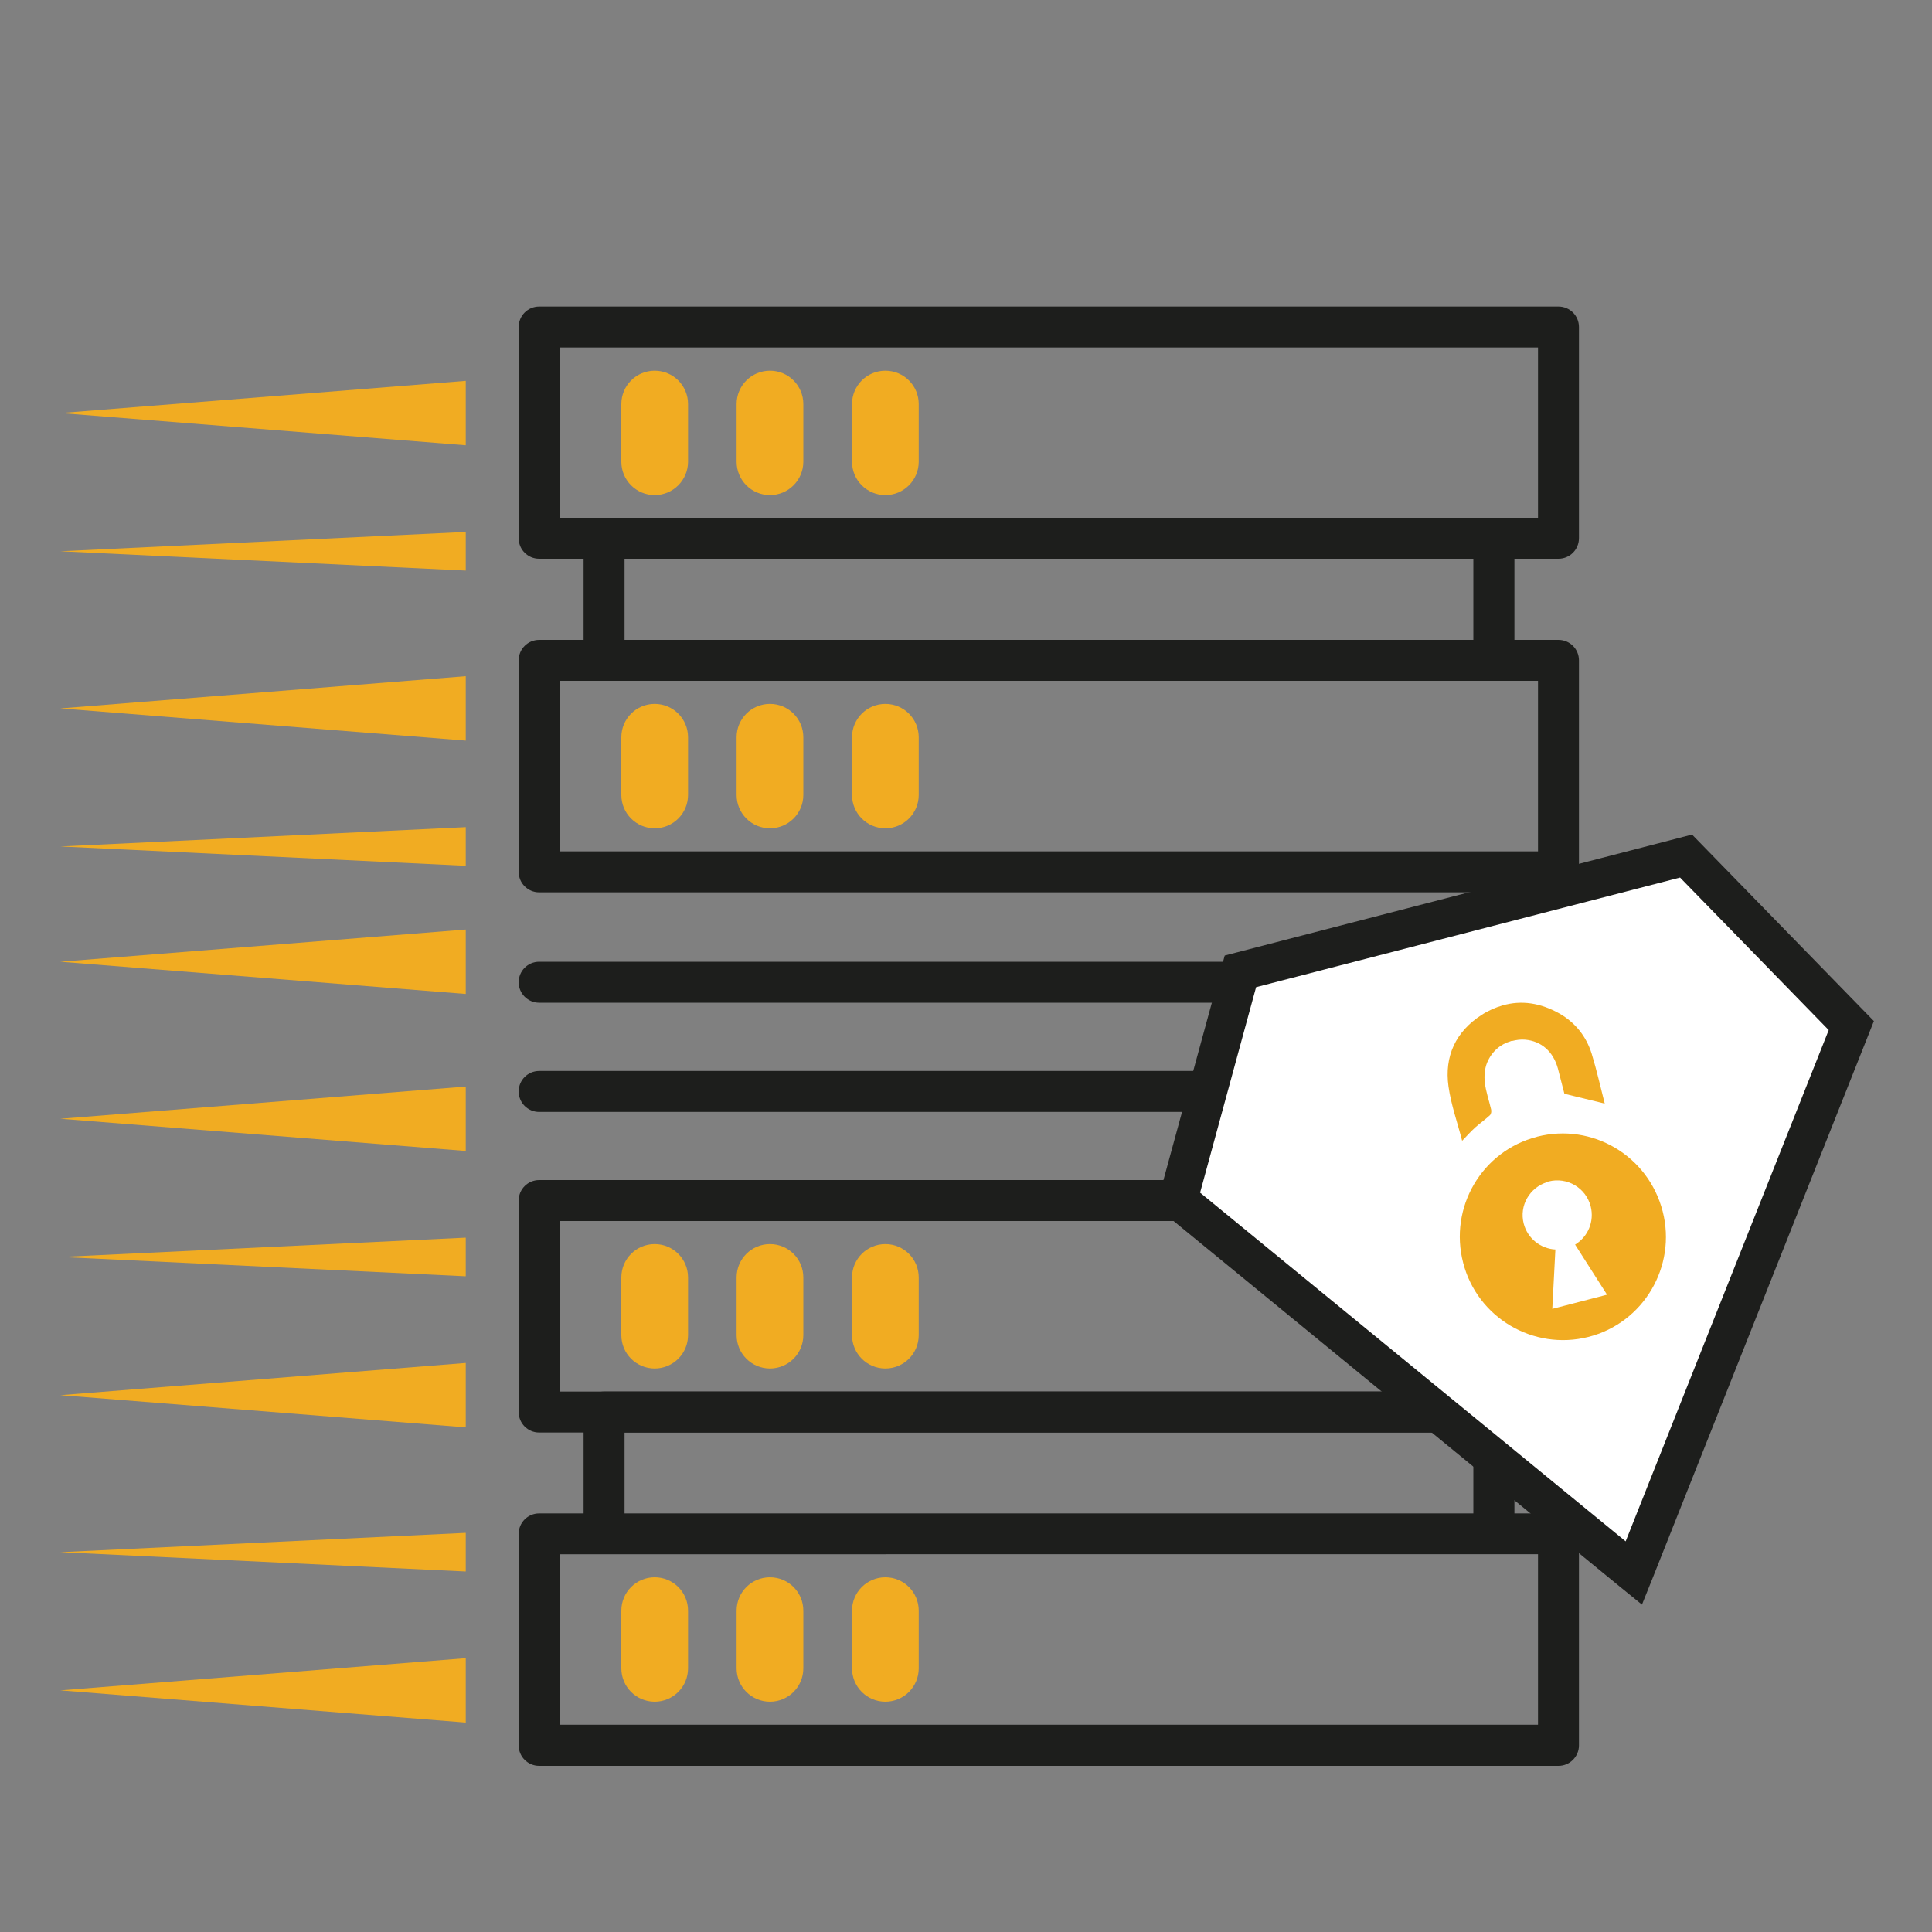<?xml version="1.0" encoding="utf-8"?>
<!-- Generator: Adobe Illustrator 26.0.1, SVG Export Plug-In . SVG Version: 6.00 Build 0)  -->
<svg version="1.1" id="Livello_1" xmlns="http://www.w3.org/2000/svg" xmlns:xlink="http://www.w3.org/1999/xlink" x="0px" y="0px"
	 viewBox="0 0 150 150" style="enable-background:new 0 0 150 150;" xml:space="preserve">
<rect x="0" y="0" width="150" height="150" fill="#808080" stroke="none"/>
<style type="text/css">
	.st0{fill:#1D1D1B;}
	.st1{fill:#F1AC22;}
	.st2{fill:#FFFFFF;}
	.st3{fill:#F6B600;}
	.st4{fill:#252626;}
	.st5{fill:#F5EAD3;}
	.st6{fill:#1D1E1C;}
	.st7{fill:#F1AC22;stroke:#F1AC22;stroke-width:2;stroke-miterlimit:10;}
	.st8{fill:none;}
	.st9{fill:#3A3B6E;}
	.st10{fill:#1D1E1C;stroke:#1D1E1C;stroke-width:2;stroke-miterlimit:10;}
</style>
<path class="st6" d="M121,69.28H41.86c-0.88,0-1.59-0.71-1.59-1.59V51.27c0-0.88,0.71-1.59,1.59-1.59H121
	c0.88,0,1.59,0.71,1.59,1.59v0v16.42C122.59,68.57,121.88,69.28,121,69.28L121,69.28z M43.45,66.1h75.96V52.86H43.45V66.1z"/>
<path class="st7" d="M50.83,63.31c-0.88,0-1.59-0.71-1.59-1.59v-4.48c0-0.88,0.71-1.59,1.59-1.59s1.59,0.71,1.59,1.59v4.48
	C52.42,62.6,51.71,63.31,50.83,63.31z"/>
<path class="st7" d="M59.78,63.31c-0.88,0-1.59-0.71-1.59-1.59v-4.48c0-0.88,0.71-1.59,1.59-1.59c0.88,0,1.59,0.71,1.59,1.59v4.48
	C61.37,62.6,60.66,63.31,59.78,63.31z"/>
<path class="st7" d="M68.74,63.31c-0.88,0-1.59-0.71-1.59-1.59v-4.48c0-0.88,0.71-1.59,1.59-1.59c0.88,0,1.59,0.71,1.59,1.59v4.48
	C70.33,62.6,69.62,63.31,68.74,63.31z"/>
<path class="st6" d="M121,43.38H41.86c-0.88,0-1.59-0.71-1.59-1.59V25.39c0-0.88,0.71-1.59,1.59-1.59H121
	c0.88,0,1.59,0.71,1.59,1.59v0v16.39C122.59,42.67,121.88,43.38,121,43.38L121,43.38z M43.45,40.2h75.96V26.98H43.45V40.2z"/>
<path class="st6" d="M115.98,52.37c-0.88,0-1.59-0.71-1.59-1.59v-7.4h-65.9v7.4c0,0.88-0.71,1.59-1.59,1.59
	c-0.88,0-1.59-0.71-1.59-1.59v-8.99c0-0.88,0.71-1.59,1.59-1.59h69.09c0.88,0,1.59,0.71,1.59,1.59v8.99
	C117.57,51.65,116.86,52.37,115.98,52.37z"/>
<path class="st7" d="M50.83,37.44c-0.88,0-1.59-0.71-1.59-1.59v-4.48c0-0.88,0.71-1.59,1.59-1.59s1.59,0.71,1.59,1.59v4.48
	C52.42,36.72,51.71,37.44,50.83,37.44L50.83,37.44z"/>
<path class="st7" d="M59.78,37.44c-0.88,0-1.59-0.71-1.59-1.59v-4.48c0-0.88,0.71-1.59,1.59-1.59c0.88,0,1.59,0.71,1.59,1.59v4.48
	C61.37,36.72,60.66,37.44,59.78,37.44L59.78,37.44z"/>
<path class="st7" d="M68.74,37.44c-0.88,0-1.59-0.71-1.59-1.59v-4.48c0-0.88,0.71-1.59,1.59-1.59c0.88,0,1.59,0.71,1.59,1.59v4.48
	C70.33,36.72,69.62,37.44,68.74,37.44C68.74,37.44,68.74,37.44,68.74,37.44z"/>
<path class="st6" d="M121,137.1H41.86c-0.88,0-1.59-0.71-1.59-1.59v-16.42c0-0.88,0.71-1.59,1.59-1.59H121
	c0.88,0,1.59,0.71,1.59,1.59v0v16.42C122.59,136.38,121.88,137.1,121,137.1L121,137.1z M43.45,133.91h75.96v-13.24H43.45V133.91z"/>
<path class="st7" d="M50.83,131.12c-0.88,0-1.59-0.71-1.59-1.59v-4.48c0-0.88,0.71-1.59,1.59-1.59s1.59,0.71,1.59,1.59v4.48
	C52.42,130.41,51.71,131.12,50.83,131.12z"/>
<path class="st7" d="M59.78,131.12c-0.88,0-1.59-0.71-1.59-1.59v-4.48c0-0.88,0.71-1.59,1.59-1.59c0.88,0,1.59,0.71,1.59,1.59v4.48
	C61.37,130.41,60.66,131.12,59.78,131.12z"/>
<path class="st7" d="M68.74,131.12c-0.88,0-1.59-0.71-1.59-1.59v-4.48c0-0.88,0.71-1.59,1.59-1.59c0.88,0,1.59,0.71,1.59,1.59v4.48
	C70.33,130.41,69.62,131.12,68.74,131.12z"/>
<path class="st6" d="M121,111.22H41.86c-0.88,0-1.59-0.71-1.59-1.59V93.21c0-0.88,0.71-1.59,1.59-1.59H121
	c0.88,0,1.59,0.71,1.59,1.59l0,0v16.42C122.59,110.51,121.88,111.22,121,111.22L121,111.22z M43.45,108.04h75.96V94.8H43.45V108.04z
	"/>
<path class="st6" d="M115.98,120.18c-0.88,0-1.59-0.71-1.59-1.59v-7.37h-65.9v7.37c0,0.88-0.71,1.59-1.59,1.59
	c-0.88,0-1.59-0.71-1.59-1.59v-8.96c0-0.88,0.71-1.59,1.59-1.59h69.09c0.88,0,1.59,0.71,1.59,1.59v8.96
	C117.57,119.47,116.86,120.18,115.98,120.18z"/>
<path class="st7" d="M50.83,105.25c-0.88,0-1.59-0.71-1.59-1.59v-4.48c0-0.88,0.71-1.59,1.59-1.59s1.59,0.71,1.59,1.59v4.48
	C52.42,104.54,51.71,105.25,50.83,105.25z"/>
<path class="st7" d="M59.78,105.25c-0.88,0-1.59-0.71-1.59-1.59v-4.48c0-0.88,0.71-1.59,1.59-1.59c0.88,0,1.59,0.71,1.59,1.59v4.48
	C61.37,104.54,60.66,105.25,59.78,105.25z"/>
<path class="st7" d="M68.74,105.25c-0.88,0-1.59-0.71-1.59-1.59v-4.48c0-0.88,0.71-1.59,1.59-1.59c0.88,0,1.59,0.71,1.59,1.59v4.48
	C70.33,104.54,69.62,105.25,68.74,105.25z"/>
<path class="st6" d="M120.28,77.85H41.86c-0.88,0-1.59-0.71-1.59-1.59c0-0.88,0.71-1.59,1.59-1.59h78.42c0.88,0,1.59,0.71,1.59,1.59
	C121.87,77.14,121.16,77.85,120.28,77.85z"/>
<path class="st6" d="M120.28,86.33H41.86c-0.88,0-1.59-0.71-1.59-1.59s0.71-1.59,1.59-1.59h78.42c0.88,0,1.59,0.71,1.59,1.59
	S121.16,86.33,120.28,86.33z"/>
<g>
	<polygon class="st1" points="36.16,99.09 4.68,97.59 36.16,96.09 36.16,99.09 	"/>
</g>
<g>
	<polygon class="st1" points="36.16,89.36 4.68,86.86 36.16,84.36 36.16,89.36 	"/>
</g>
<g>
	<polygon class="st1" points="36.16,77.17 4.68,74.67 36.16,72.17 36.16,77.17 	"/>
</g>
<g>
	<polygon class="st1" points="36.16,133.74 4.68,131.24 36.16,128.74 36.16,133.74 	"/>
</g>
<g>
	<polygon class="st1" points="36.16,122.01 4.68,120.51 36.16,119.01 36.16,122.01 	"/>
</g>
<g>
	<polygon class="st1" points="36.16,110.82 4.68,108.32 36.16,105.82 36.16,110.82 	"/>
</g>
<g>
	<polygon class="st1" points="36.16,34.57 4.68,32.07 36.16,29.57 36.16,34.57 	"/>
</g>
<g>
	<polygon class="st1" points="36.16,67.22 4.68,65.72 36.16,64.22 36.16,67.22 	"/>
</g>
<g>
	<polygon class="st1" points="36.16,57.5 4.68,55 36.16,52.5 36.16,57.5 	"/>
</g>
<g>
	<polygon class="st1" points="36.16,44.3 4.68,42.8 36.16,41.3 36.16,44.3 	"/>
</g>
<path class="st2" d="M126.29,122.31L90.82,93.25l5-18.32l35.16-9.1l13.26,13.6l-16.93,42.62l-0.33,0.82L126.29,122.31z"/>
<polygon class="st8" points="126.87,122.09 143.74,79.62 130.91,66.47 113.63,70.94 113.59,70.95 96.31,75.42 91.47,93.14 
	126.82,122.1 126.83,122.17 126.85,122.13 126.88,122.16 "/>
<path class="st9" d="M126.37,122.39L90.9,93.33l5-18.32l35.16-9.1l13.26,13.6l-16.93,42.62l-0.33,0.82L126.37,122.39z M92.04,92.96
	l34.6,28.35l16.51-41.57l-12.4-12.72l-34.04,8.8L92.04,92.96z"/>
<path class="st10" d="M126.37,122.39L90.9,93.33l5-18.32l35.16-9.1l13.26,13.6l-16.93,42.62l-0.33,0.82L126.37,122.39z M92.04,92.96
	l34.6,28.35l16.51-41.57l-12.4-12.72l-34.04,8.8L92.04,92.96z"/>
<path class="st1" d="M114.54,87.53c0.37-0.33,0.78-0.61,1.14-0.95c0.09-0.09,0.13-0.3,0.09-0.44c-0.16-0.7-0.41-1.39-0.49-2.1
	c-0.06-0.5-0.01-1.08,0.18-1.54c0.36-0.86,1.03-1.43,1.83-1.66l0-0.01c0.01,0,0.02,0,0.03,0c0.03-0.01,0.05-0.02,0.08-0.03
	l0.01,0.02c0.32-0.08,0.65-0.13,1-0.1c1.26,0.11,2.19,0.92,2.55,2.26c0.18,0.68,0.35,1.36,0.5,1.94c1.1,0.27,2.11,0.51,3.13,0.76
	c-0.33-1.29-0.62-2.59-1.01-3.86c-0.42-1.35-1.26-2.41-2.49-3.12c-1.48-0.84-2.97-1.06-4.43-0.64c-0.55,0.16-1.09,0.39-1.63,0.74
	c-2.01,1.29-2.9,3.21-2.57,5.55c0.2,1.42,0.69,2.79,1.06,4.22C113.87,88.21,114.19,87.85,114.54,87.53z"/>
<path class="st1" d="M119.35,88.25c-0.01,0-0.01,0-0.02,0.01c-4.28,1.1-6.85,5.48-5.73,9.79c1.1,4.26,5.45,6.83,9.72,5.75
	c4.28-1.08,6.87-5.47,5.77-9.75C127.98,89.74,123.64,87.16,119.35,88.25z M122.65,101.07l-2.13,0.55l0.24-4.61
	c-1.14-0.06-2.16-0.85-2.46-2.01c-0.36-1.4,0.46-2.8,1.82-3.22l0-0.01c0.04-0.01,0.07-0.03,0.11-0.04c1.44-0.37,2.9,0.49,3.27,1.93
	c0.3,1.18-0.22,2.37-1.21,2.97l2.48,3.89L122.65,101.07z"/>
</svg>
